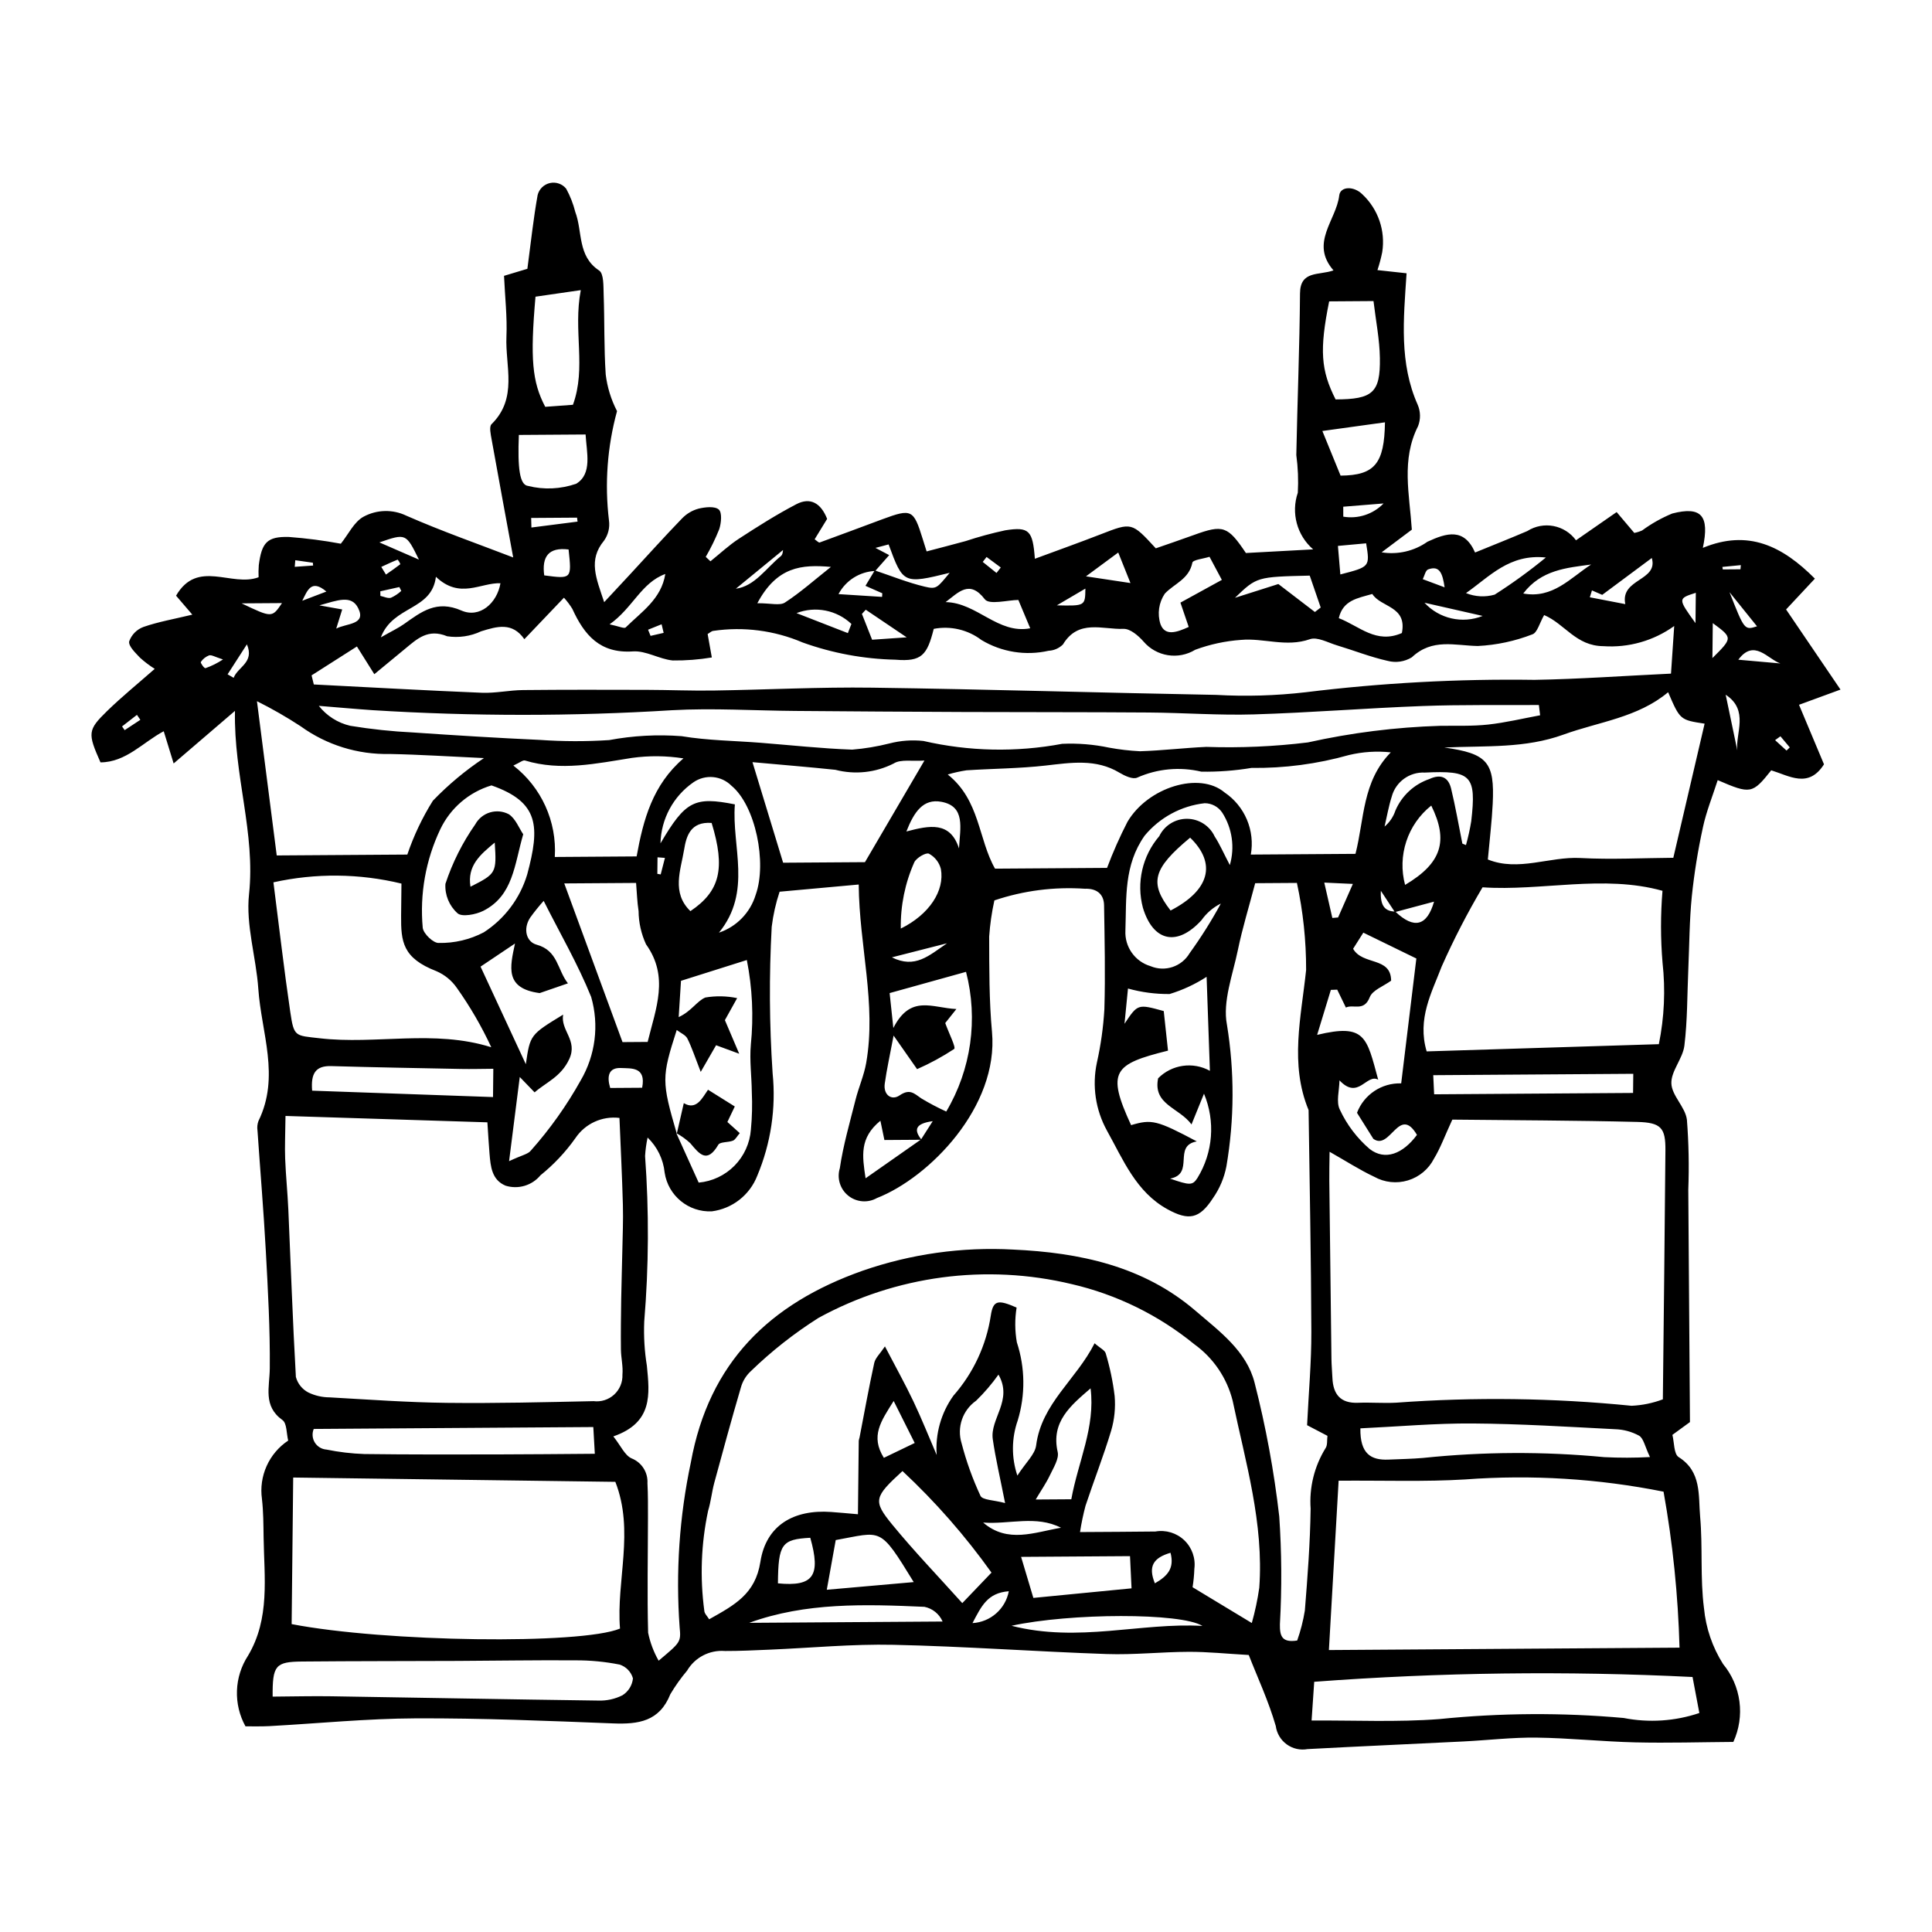 <?xml version="1.0" encoding="UTF-8"?>
<!-- Uploaded to: ICON Repo, www.svgrepo.com, Generator: ICON Repo Mixer Tools -->
<svg fill="#000000" width="800px" height="800px" version="1.1" viewBox="144 144 512 512" xmlns="http://www.w3.org/2000/svg">
 <g>
  <path d="m474.93 582.59c-5.926-0.336-10.895-0.855-15.875-0.84-7.262 0.02-14.547 0.836-21.789 0.586-18.832-0.648-37.629-2.031-56.469-2.445-10.938-0.242-21.93 0.832-32.898 1.289-3.938 0.164-7.883 0.367-11.82 0.352l0.004-0.004c-4.055-0.309-7.934 1.711-10 5.215-1.645 1.953-3.125 4.035-4.434 6.231-2.887 7.258-8.484 8.004-15.156 7.746-17.426-0.676-34.867-1.41-52.309-1.34-12.918 0.055-25.855 1.352-38.785 2.059-2.172 0.117-4.352 0.043-6.344 0.059l-0.004-0.004c-1.594-2.887-2.371-6.152-2.254-9.449 0.117-3.297 1.129-6.496 2.926-9.262 5.883-9.855 4.289-20.766 4.133-31.418-0.051-3.379-0.051-6.781-0.438-10.121l0.004-0.004c-0.422-2.973 0.012-6 1.242-8.738 1.23-2.738 3.211-5.074 5.711-6.734-0.473-1.871-0.324-4.582-1.52-5.438-5.203-3.727-3.406-8.672-3.359-13.707 0.098-10.395-0.488-20.793-1.055-31.172-0.582-10.645-1.48-21.266-2.207-31.902l-0.004 0.004c-0.117-0.836-0.027-1.688 0.266-2.481 5.773-11.781 0.762-23.383-0.039-35.016-0.578-8.395-3.34-16.871-2.461-25.07 1.742-16.242-4.055-31.32-3.727-48.594l-16.25 13.934-2.629-8.539c-5.461 2.879-9.961 8.211-16.758 8.25-3.422-7.742-3.43-8.551 1.77-13.621 3.836-3.738 8.012-7.125 12.598-11.16v-0.004c-1.383-0.871-2.688-1.859-3.898-2.953-1.203-1.301-3.074-3.027-2.871-4.316 0.637-1.789 2.035-3.199 3.82-3.848 3.93-1.359 8.07-2.078 12.922-3.246l-4.312-5.027c5.703-9.793 14.68-2.195 21.867-4.883l0.004-0.004c-0.047-1.062-0.027-2.129 0.051-3.191 0.77-6.004 2.203-7.652 8.012-7.481 4.606 0.344 9.191 0.941 13.73 1.785 2-2.488 3.504-5.793 6.035-7.164 3.519-1.902 7.738-1.996 11.336-0.258 9.391 4.121 19.105 7.523 28.309 11.066-1.871-10.184-3.828-20.715-5.715-31.258-0.242-1.348-0.703-3.398-0.023-4.066 7.016-6.906 3.609-15.355 3.945-23.168 0.227-5.262-0.387-10.547-0.637-16.141l6.188-1.863c0.949-7.168 1.613-13.398 2.719-19.555 0.398-1.59 1.66-2.816 3.262-3.172 1.602-0.355 3.266 0.223 4.301 1.496 1.062 1.949 1.879 4.027 2.418 6.184 1.961 5.18 0.512 11.664 6.309 15.496 1.281 0.848 1.125 4.188 1.207 6.402 0.254 7.023 0.07 14.074 0.539 21.074l-0.004 0.004c0.406 3.418 1.422 6.731 3.008 9.785-2.582 9.426-3.305 19.266-2.137 28.965 0.27 1.898-0.207 3.828-1.324 5.383-4.207 5.109-2.113 9.797 0.055 16.281 2.844-3.055 4.848-5.195 6.836-7.348 4.594-4.965 9.117-10 13.82-14.863v0.004c1.191-1.234 2.695-2.125 4.356-2.574 1.754-0.418 4.293-0.703 5.359 0.234 0.91 0.801 0.66 3.555 0.125 5.195-1.012 2.535-2.207 4.992-3.582 7.352l1.25 1.168c2.512-2.016 4.883-4.25 7.566-5.996 4.957-3.223 9.973-6.406 15.203-9.133 3.676-1.914 6.488-0.328 8.152 3.891l-3.312 5.414c0.562 0.367 1.066 0.938 1.34 0.84 5.57-2.016 11.109-4.125 16.668-6.176 7.695-2.84 8.203-2.582 10.617 5.191 0.25 0.801 0.504 1.602 1.051 3.352 3.379-0.891 6.812-1.773 10.234-2.707v0.004c3.477-1.152 7.016-2.117 10.598-2.887 6.344-0.996 7.293 0.027 7.856 7.539 5.914-2.191 11.711-4.25 17.441-6.481 8.227-3.195 8.207-3.246 14.605 3.715 3.215-1.121 6.664-2.285 10.09-3.531 7.738-2.812 8.984-2.402 13.789 4.773 5.906-0.32 11.863-0.645 17.82-0.965h0.004c-4.289-3.711-5.898-9.648-4.066-15.016 0.184-3.328 0.047-6.672-0.398-9.977 0.277-14.273 0.875-28.551 0.98-42.82 0.043-6.176 5.027-4.738 8.875-6.121-6.324-7.277 0.754-13.289 1.52-19.855 0.285-2.453 3.887-2.559 6.144-0.289 4.176 3.918 6.141 9.652 5.25 15.312-0.324 1.609-0.746 3.195-1.266 4.754 2.938 0.32 5.555 0.609 7.719 0.844-0.828 12.32-1.961 23.832 2.957 34.863 0.77 1.809 0.797 3.844 0.078 5.668-4.484 8.879-2.269 17.969-1.641 27.41l-8.008 6.008c4.258 0.691 8.621-0.316 12.145-2.805 5.164-2.391 9.734-3.699 12.621 2.856 4.984-2.039 9.438-3.797 13.836-5.684 4.273-2.719 9.926-1.648 12.91 2.445l10.773-7.477 4.672 5.523h0.004c0.715-0.137 1.418-0.359 2.082-0.656 2.469-1.812 5.148-3.32 7.981-4.488 7.703-1.984 9.934 0.551 8.105 9.105 12.02-4.961 21.062-0.508 29.691 8.156l-7.633 8.168 14.422 21.234-10.996 4.027c2.106 5.019 4.305 10.254 6.621 15.777-4.117 6.461-9.141 3.074-13.984 1.59-4.988 6.262-5.461 6.375-14.184 2.602-1.352 4.227-3.016 8.301-3.922 12.523h0.004c-1.32 6.031-2.305 12.133-2.945 18.277-0.641 6.422-0.648 12.898-0.93 19.352-0.297 6.746-0.219 13.531-1.039 20.219-0.422 3.426-3.566 6.746-3.449 10.004 0.117 3.258 3.695 6.246 4.113 9.59l0.004-0.004c0.48 6.176 0.605 12.375 0.367 18.566 0.148 20.172 0.289 40.344 0.441 61.59l-4.652 3.394c0.508 1.98 0.359 5.07 1.664 5.891 6.117 3.844 5.188 10.164 5.684 15.746 0.719 8.059-0.012 16.293 1.02 24.281l0.004 0.004c0.496 5.266 2.231 10.34 5.059 14.812 2.348 2.832 3.852 6.273 4.336 9.926 0.48 3.652-0.078 7.363-1.613 10.711-8.59 0.059-17.293 0.324-25.977 0.121-8.727-0.207-17.422-1.148-26.148-1.262-6.438-0.082-12.898 0.691-19.355 1.016-13.789 0.691-27.586 1.289-41.371 2.027-1.934 0.352-3.922-0.102-5.512-1.254-1.59-1.156-2.637-2.906-2.898-4.852-1.918-6.652-4.887-12.984-7.164-18.836zm38.727-196.87-3.715-5.648c-0.211 4.34 1.316 5.406 3.836 5.519 4.977 4.715 8.395 3.832 10.262-2.648-3.457 0.926-6.918 1.852-10.383 2.777zm-137.84-90.559c4.402 1.469 8.727 3.231 13.23 4.305 3.18 0.758 3.285 0.344 6.621-3.66-12.215 2.996-12.328 2.945-16.176-7.527l-3.488 0.918 3.644 1.914c-1.551 1.758-2.629 2.981-3.707 4.203v-0.004c-4.102 0.172-7.809 2.504-9.73 6.137l11.547 0.734 0.059-0.957-4.465-1.973zm12.406 150.89-9.848 0.066-1.059-5.109c-5.59 4.574-4.82 9.289-3.926 15.25 5.57-3.894 10.141-7.09 14.695-10.289l3.094-4.848c-4.527 0.625-5.148 2.219-2.957 4.93zm-64.863-1.602-0.129-0.148 5.926 13.102c3.594-0.324 6.957-1.91 9.488-4.477 2.535-2.57 4.074-5.953 4.348-9.551 0.32-3.328 0.398-6.672 0.242-10.012-0.039-4.16-0.625-8.348-0.254-12.473h-0.004c0.762-7.5 0.406-15.074-1.059-22.473-6.004 1.895-11.457 3.617-17.449 5.508l-0.609 9.617c3.391-1.555 4.871-4.305 7.074-5.195h0.004c2.789-0.469 5.644-0.41 8.414 0.164l-3.246 5.836 3.793 8.906-6.129-2.254-4.07 7.062c-1.566-4.012-2.371-6.527-3.543-8.852-0.465-0.922-1.742-1.426-2.816-2.25-4.031 12.539-4.019 13.617 0.02 27.488zm84.16-61.824c-0.695 3.148-1.156 6.344-1.379 9.562 0.023 8.426-0.023 16.891 0.746 25.254 1.828 19.887-16.656 38.645-30.496 44.055h-0.004c-2.418 1.363-5.426 1.113-7.59-0.629-2.164-1.738-3.051-4.625-2.234-7.281 0.895-6.106 2.652-12.105 4.16-18.121 0.82-3.281 2.242-6.449 2.824-9.758 2.754-15.73-1.844-30.965-1.977-47.301-7.262 0.66-13.891 1.262-20.961 1.906l-0.004-0.004c-1.008 3.023-1.707 6.141-2.094 9.305-0.707 12.93-0.625 25.891 0.242 38.812 0.934 9.246-0.465 18.578-4.066 27.148-0.973 2.512-2.606 4.715-4.727 6.379-2.117 1.66-4.648 2.719-7.32 3.066-6.176 0.285-11.57-4.141-12.5-10.254-0.355-3.539-1.957-6.836-4.519-9.305-0.348 1.613-0.57 3.25-0.668 4.898 1.062 14.598 0.988 29.258-0.223 43.848-0.164 3.922 0.07 7.856 0.699 11.73 0.738 7.535 1.656 15.078-8.887 18.727 2 2.516 3.035 5.031 4.848 5.828 2.668 1.059 4.356 3.707 4.191 6.574 0.164 3.09 0.141 6.195 0.137 9.293-0.012 10.117-0.227 20.246 0.043 30.352h0.004c0.531 2.598 1.473 5.09 2.781 7.394 5.75-4.852 5.965-4.875 5.566-8.859-1.07-14.629-0.07-29.332 2.969-43.68 4.805-26.469 20.848-42.09 45.523-50.809 12.805-4.445 26.352-6.352 39.887-5.606 17.547 0.805 34.5 4.336 48.332 16.219 6.348 5.453 13.523 10.652 15.66 19.082 2.984 11.645 5.164 23.484 6.531 35.426 0.648 9.508 0.707 19.051 0.176 28.562-0.043 3.012 0.434 4.973 4.578 4.32 0.914-2.578 1.594-5.234 2.031-7.934 0.723-8.98 1.406-17.984 1.531-26.977h0.004c-0.406-5.633 0.977-11.246 3.945-16.051 0.566-0.805 0.355-2.144 0.512-3.281l-5.398-2.824c0.418-8.66 1.156-16.711 1.129-24.746-0.059-19.59-0.469-39.176-0.734-58.762-5.047-12.234-1.965-24.594-0.652-37.125v0.004c0.02-7.758-0.797-15.496-2.441-23.078l-11.055 0.074c-1.656 6.301-3.402 11.945-4.586 17.691-1.355 6.582-4.086 13.652-2.902 19.812l0.004 0.004c2.023 12.418 1.977 25.09-0.137 37.492-0.582 3.062-1.809 5.965-3.602 8.512-3.551 5.469-6.41 5.969-11.984 2.918-8.402-4.598-11.789-13.191-16.094-20.891l0.004 0.004c-3.019-5.481-3.961-11.867-2.656-17.984 1.043-4.66 1.707-9.395 1.984-14.156 0.273-9.184 0.062-18.371-0.082-27.555-0.051-3.102-2.121-4.481-5.047-4.375h-0.004c-8.133-0.559-16.297 0.488-24.02 3.09zm-187.86 57.113c-0.051 4.844-0.215 8.094-0.09 11.332 0.172 4.488 0.641 8.965 0.84 13.453 0.656 14.793 1.156 29.602 2 44.379 0.473 1.77 1.668 3.262 3.289 4.113 1.766 0.855 3.699 1.297 5.66 1.301 10.355 0.586 20.711 1.336 31.082 1.457 12.938 0.152 25.895-0.176 38.84-0.453v-0.004c1.988 0.258 3.988-0.371 5.465-1.723 1.48-1.352 2.289-3.289 2.207-5.289 0.199-2.207-0.379-4.461-0.402-6.699-0.051-4.441 0.008-8.887 0.074-13.328 0.062-4.168 0.215-8.34 0.293-12.508 0.082-4.148 0.266-8.305 0.156-12.445-0.207-7.707-0.598-15.406-0.91-23.062-4.586-0.555-9.098 1.512-11.668 5.348-2.617 3.699-5.734 7.016-9.266 9.855-2.234 2.711-5.887 3.797-9.242 2.754-3.664-1.523-3.969-5.07-4.258-8.469-0.207-2.438-0.336-4.887-0.566-8.32zm193.75 50.781c-0.492 3.051-0.469 6.164 0.066 9.211 2.207 6.707 2.289 13.93 0.238 20.684-1.664 4.731-1.699 9.879-0.102 14.629 2.246-3.481 4.668-5.617 4.973-7.984 1.43-11.145 10.621-17.418 15.492-27.078 1.492 1.309 2.734 1.855 2.953 2.684 1.109 3.695 1.902 7.481 2.363 11.309 0.262 3.074-0.047 6.168-0.91 9.129-2.012 6.695-4.586 13.234-6.789 19.879h-0.004c-0.617 2.312-1.109 4.66-1.473 7.031 7.137-0.047 13.547-0.066 19.957-0.145 2.785-0.492 5.641 0.375 7.684 2.328 2.043 1.957 3.027 4.773 2.656 7.578-0.055 1.625-0.211 3.246-0.469 4.856l15.695 9.488c0.863-3.07 1.527-6.188 1.98-9.344 1.234-17.074-3.637-33.254-7.059-49.582-1.516-6.023-5.109-11.316-10.152-14.949-9.465-7.727-20.582-13.18-32.488-15.938-22.695-5.441-46.605-2.258-67.086 8.938-6.473 4.094-12.504 8.844-18 14.172-1.25 1.168-2.148 2.656-2.598 4.305-2.461 8.383-4.762 16.805-7.043 25.234-0.66 2.445-0.895 5.004-1.637 7.418-1.855 8.719-2.191 17.691-1.004 26.523 0.027 0.715 0.777 1.395 1.281 2.234 6.75-3.793 12.242-6.676 13.578-15.238 1.516-9.711 8.859-13.891 18.707-13.203 2.133 0.148 4.258 0.359 7.144 0.605 0.074-6.996 0.137-13.242 0.215-19.484h0.004c0.043-0.277 0.109-0.555 0.199-0.82 1.281-6.606 2.465-13.23 3.906-19.805 0.289-1.312 1.535-2.43 2.832-4.371 2.859 5.484 5.359 9.957 7.555 14.582 2.211 4.656 4.121 9.465 6.16 14.203v-0.004c-0.406-5.594 1.16-11.156 4.426-15.715 5.273-5.984 8.715-13.359 9.914-21.246 0.629-4.117 1.926-4.254 6.832-2.113zm115.47-49.809c-1.98 4.281-3.125 7.477-4.848 10.328v-0.004c-1.418 2.785-3.91 4.871-6.902 5.781-2.988 0.91-6.223 0.562-8.949-0.961-3.879-1.824-7.504-4.176-11.828-6.621-0.035 3.164-0.102 5.41-0.074 7.652 0.176 15.742 0.363 31.48 0.566 47.219 0.023 1.684 0.184 3.367 0.258 5.051 0.188 4.344 2.121 6.785 6.801 6.594 3.379-0.137 6.769 0.164 10.145-0.027 20.762-1.523 41.613-1.25 62.328 0.824 2.84-0.125 5.641-0.703 8.297-1.707 0.242-22.738 0.508-44.359 0.68-65.98 0.047-5.934-1.109-7.379-7.469-7.535-16.523-0.41-33.059-0.441-49.004-0.613zm-302.31-117.73 0.594 2.41c14.836 0.754 29.668 1.594 44.512 2.199 3.617 0.148 7.277-0.676 10.918-0.715 10.93-0.113 21.863-0.082 32.793-0.055 5.883 0.016 11.762 0.266 17.645 0.18 14.051-0.207 28.113-0.953 42.148-0.758 30.387 0.418 60.754 1.359 91.137 1.914h-0.004c7.887 0.445 15.797 0.211 23.645-0.695 20.148-2.481 40.441-3.582 60.738-3.289 11.742-0.203 23.488-1.051 36.137-1.652l0.852-12.617c-5.445 3.91-12.086 5.801-18.777 5.34-7.285-0.059-10.148-5.859-15.691-8.242-1.191 2.055-1.82 4.695-3.125 5.113-4.625 1.797-9.512 2.84-14.473 3.086-6.117-0.117-12.055-2.098-17.469 2.996-1.918 1.18-4.238 1.52-6.414 0.941-4.566-1.016-8.953-2.766-13.445-4.117-2.375-0.715-5.188-2.316-7.164-1.621-6.254 2.199-12.223-0.367-18.262 0.184-4.141 0.293-8.219 1.172-12.113 2.613-4.477 2.734-10.277 1.816-13.691-2.168-1.359-1.555-3.555-3.441-5.324-3.371-5.512 0.223-11.957-2.66-16.047 4.137-1.016 1.004-2.363 1.598-3.789 1.664-6.078 1.383-12.457 0.363-17.805-2.844-3.602-2.738-8.199-3.812-12.641-2.957-1.758 6.961-3.184 8.754-10.156 8.172h0.004c-8.391-0.184-16.695-1.723-24.59-4.562-7.465-3.191-15.664-4.254-23.695-3.074-0.473 0.051-0.91 0.5-1.484 0.832l1.109 6.211c-3.422 0.57-6.887 0.836-10.355 0.797-3.582-0.352-7.098-2.641-10.559-2.402-8.773 0.598-12.902-4.387-16.043-11.258v-0.004c-0.648-1.059-1.395-2.051-2.231-2.973l-10.492 10.996c-3.188-4.59-7.211-3.402-11.469-2.086-2.797 1.32-5.926 1.777-8.984 1.312-5.113-2.098-7.961 0.688-11.23 3.383-2.547 2.098-5.09 4.199-8.078 6.668l-4.613-7.344zm272.18 213.42c-0.844 14.719-1.707 29.719-2.578 44.879l92.918-0.633v-0.004c-0.375-13.863-1.789-27.68-4.234-41.332-17.285-3.461-34.965-4.555-52.547-3.246-10.629 0.648-21.309 0.25-33.559 0.336zm-277.05-0.84-0.414 38.844c24.73 4.773 76.625 5.488 87.02 1.188-1.023-12.707 3.879-25.84-1.234-38.887zm300.38-112.93 61.531-1.914c1.449-7.109 1.777-14.402 0.977-21.613-0.531-6.332-0.535-12.699-0.012-19.031-15.648-4.371-32.148 0.137-47.684-0.926v-0.004c-4.016 6.781-7.633 13.789-10.832 20.988-2.613 6.867-6.547 13.859-3.981 22.5zm30.07-89.07-0.332-2.727c-10.273 0.07-20.551-0.113-30.82 0.27-14.91 0.555-29.805 1.766-44.715 2.219-9.258 0.281-18.523-0.43-27.793-0.5-16.312-0.121-32.633-0.07-48.949-0.137-14.926-0.062-29.852-0.156-44.773-0.281-10.898-0.082-21.816-0.793-32.688-0.191-26.406 1.641-52.891 1.637-79.293-0.008-4.769-0.328-9.531-0.766-14.297-1.148l-0.004-0.004c2.094 2.664 5.035 4.527 8.332 5.289 5.535 0.91 11.117 1.5 16.719 1.773 11.184 0.766 22.375 1.457 33.574 1.969 6.098 0.426 12.219 0.441 18.32 0.047 6.324-1.18 12.777-1.531 19.195-1.039 6.883 1.148 13.961 1.203 20.953 1.754 8.086 0.637 16.156 1.527 24.262 1.816h-0.004c3.332-0.273 6.629-0.824 9.867-1.641 2.938-0.762 5.984-0.984 9-0.66 12.078 2.785 24.598 3.043 36.781 0.758 4.172-0.188 8.355 0.152 12.445 1.016 2.703 0.496 5.434 0.816 8.18 0.953 5.859-0.18 11.707-0.895 17.566-1.156h-0.004c8.992 0.305 17.996-0.09 26.93-1.184 11.527-2.566 23.273-4.039 35.078-4.398 4.223-0.059 8.469 0.125 12.66-0.332 4.633-0.504 9.211-1.613 13.809-2.461zm-114.77 40.438c1.562-4.164 3.367-8.234 5.398-12.191 5.41-9.195 19.098-13.418 25.746-7.801 2.629 1.777 4.684 4.277 5.918 7.199 1.23 2.922 1.594 6.141 1.035 9.262l27.738-0.188c2.367-9.273 1.781-19.184 9.355-26.898-3.707-0.398-7.453-0.156-11.078 0.707-8.406 2.375-17.113 3.523-25.848 3.418-4.387 0.73-8.828 1.062-13.273 0.992-5.691-1.352-11.668-0.797-17.012 1.582-1.156 0.527-3.316-0.484-4.691-1.309-6.231-3.75-12.84-2.66-19.605-1.891-6.926 0.785-13.926 0.805-20.887 1.254v-0.004c-1.695 0.258-3.371 0.629-5.016 1.117 8.566 6.844 8.062 17.105 12.531 24.953zm148.69-46.551c-8.094 6.75-18.316 7.812-27.719 11.223-10.18 3.691-20.375 2.93-31.613 3.426 11.477 1.609 13.375 3.883 12.844 14.906-0.227 4.688-0.805 9.363-1.289 14.77 8.078 3.277 16.367-0.828 24.523-0.391 8.258 0.445 16.578-0.004 24.629-0.059 2.836-12.156 5.559-23.82 8.293-35.543-6.504-0.992-6.504-0.992-9.668-8.332zm-369.61 50.379c1.566 12.211 2.836 23.285 4.457 34.305 0.988 6.734 1.285 6.266 7.801 7.019 14.938 1.734 30.266-2.402 45.473 2.379-2.555-5.512-5.609-10.777-9.125-15.73-1.352-1.949-3.219-3.481-5.394-4.422-9.027-3.488-9.422-7.863-9.375-14.711 0.02-2.742 0.055-5.481 0.09-8.508-11.137-2.699-22.742-2.812-33.926-0.332zm-4.367-48 5.242 40.875 34.609-0.234v-0.004c1.699-5.004 3.973-9.793 6.777-14.27 4.086-4.246 8.625-8.031 13.535-11.293-8.914-0.406-16.953-0.934-25.008-1.09-8.445 0.191-16.723-2.387-23.566-7.34-3.727-2.441-7.598-4.664-11.59-6.648zm279.49 270.13c11.375-0.078 22.656 0.48 33.855-0.383 16.238-1.648 32.602-1.746 48.859-0.289 6.684 1.312 13.594 0.859 20.047-1.32l-1.805-9.547v0.004c-33.414-1.656-66.898-1.234-100.26 1.27zm-275.33-6.336c5.594-0.039 10.605-0.168 15.609-0.09 23.551 0.367 47.098 0.832 70.648 1.137h0.004c2.227 0.086 4.445-0.395 6.438-1.402 1.57-0.98 2.598-2.637 2.785-4.481-0.492-1.742-1.828-3.117-3.555-3.66-3.844-0.762-7.754-1.137-11.676-1.117-10.387-0.078-20.781 0.105-31.168 0.152-13.758 0.062-27.512 0.031-41.27 0.16-7.09 0.066-7.875 1.02-7.816 9.301zm127.16-247.64 8.121 26.648 21.688-0.148 15.762-26.93c-3.262 0.246-6.281-0.406-8.152 0.781l-0.004 0.004c-4.766 2.422-10.254 3.016-15.43 1.672-7.172-0.754-14.367-1.332-21.984-2.027zm-64.504 105.74c3.418-1.613 5.047-1.859 5.762-2.801v0.004c5.07-5.699 9.5-11.938 13.215-18.598 3.922-6.688 4.926-14.688 2.777-22.133-3.523-8.711-8.289-16.902-12.586-25.453l0.004-0.004c-1.281 1.426-2.484 2.918-3.602 4.477-1.922 2.977-1.012 6.383 1.73 7.137 5.688 1.555 5.457 6.648 8.297 10.246l-7.488 2.582c-9.328-1.227-7.867-6.914-6.539-13.137l-9.129 6.125c4.168 8.98 8 17.242 12 25.859 1.133-7.797 1.133-7.797 9.883-13.137-0.727 4.223 3.93 6.762 1.637 11.75-2.176 4.731-6.133 6.172-9.195 8.848l-3.934-4.074zm33.801-80.762c1.773-9.805 4.258-18.973 12.414-25.98-4.516-0.711-9.109-0.754-13.641-0.129-9.465 1.5-18.863 3.566-28.355 0.691-0.551-0.168-1.387 0.574-3.086 1.34h0.004c7.441 5.762 11.555 14.832 10.98 24.227zm131.04 71.215c5.477-1.625 6.82-1.309 17.414 4.309-6.488 1.172-0.434 8.586-7.078 9.863 5.203 1.789 5.934 1.855 7.246-0.164v-0.004c4.141-6.734 4.785-15.047 1.738-22.34l-3.309 8.148c-3.293-4.492-10.27-5.207-8.848-12.227 3.617-3.656 9.223-4.465 13.723-1.98l-0.875-24.914h0.004c-3.039 1.973-6.344 3.508-9.809 4.562-3.727 0.035-7.441-0.453-11.031-1.457l-0.922 9.344c3.508-5.273 3.508-5.273 10.398-3.371l1.129 10.488c-14.363 3.586-16.375 5.453-9.781 19.742zm55.223-11.871c-0.027 2.629-0.949 5.731 0.109 7.785v0.004c1.863 3.992 4.555 7.543 7.898 10.41 4.098 3.164 8.812 1.273 12.527-3.746-4.727-8.023-7.082 4.289-11.562 1.043l-4.328-6.898c1.844-4.828 6.543-7.957 11.711-7.797 1.406-11.562 2.731-22.488 4.019-33.09-4.727-2.305-9.164-4.469-14.051-6.852l-2.711 4.277c2.543 4.457 10.02 2.031 10.078 8.449-1.992 1.457-4.934 2.5-5.664 4.371-1.535 3.941-4.359 1.773-6.324 2.754l-2.301-4.742-1.684 0.059-3.637 11.922c12.781-3.062 13.102 0.539 16.18 11.879-3.117-1.711-5.242 5.519-10.262 0.172zm-183.34-10.184c2.176-8.895 5.734-17.262-0.426-25.859-1.277-2.766-1.953-5.769-1.98-8.816-0.379-2.402-0.441-4.859-0.66-7.457l-19.035 0.129 15.441 42.051zm188.88 102.41c-0.105 6.734 2.797 8.488 7.457 8.281 3.086-0.137 6.18-0.18 9.258-0.449v-0.004c15.93-1.652 31.98-1.719 47.922-0.199 4.035 0.203 8.078 0.195 12.109-0.023-1.355-2.824-1.684-4.938-2.871-5.652h0.004c-1.965-1.074-4.156-1.668-6.394-1.727-12.582-0.648-25.168-1.434-37.77-1.52-9.754-0.07-19.535 0.812-29.715 1.293zm-202.88 6.742-0.402-7.09-74.09 0.504c-0.492 1.18-0.383 2.527 0.293 3.609 0.676 1.086 1.836 1.777 3.113 1.859 3.293 0.672 6.637 1.066 9.996 1.18 11.781 0.156 23.566 0.117 35.348 0.102 8.391-0.012 16.781-0.105 25.742-0.168zm-27.387-177.13v-0.004c-5.969 1.789-10.898 6.019-13.574 11.645-3.856 8.125-5.461 17.133-4.644 26.09 0.188 1.586 2.844 4.109 4.254 4.019 4.152 0.082 8.254-0.887 11.93-2.816 5.543-3.586 9.621-9.031 11.508-15.355 3.398-12.699 3.184-19.145-9.473-23.582zm120.25 62.977c1.012 2.816 2.894 6.477 2.371 6.871v-0.004c-3.121 2.055-6.41 3.844-9.832 5.348l-6.223-8.895c-0.965 5.137-1.816 8.918-2.344 12.738-0.414 2.984 1.805 4.566 3.926 3.117 2.727-1.863 3.879-0.488 5.734 0.777h-0.004c2.144 1.293 4.363 2.461 6.641 3.5 6.609-11.148 8.496-24.477 5.242-37.02l-20.246 5.629 0.984 9.25c4.59-9 10.344-5.289 16.711-5.027zm12.258 145.64v-0.004c-6.945-9.734-14.848-18.75-23.586-26.91-7.531 6.91-7.906 7.856-2.684 14.227 5.746 7.004 12.043 13.551 18.531 20.773zm63.164-187.51c1.359-4.688 0.637-9.734-1.988-13.852-1.039-1.586-2.809-2.543-4.703-2.535-6.203 0.707-11.891 3.785-15.875 8.586-5.551 7.859-4.809 16.469-5.109 25.129h0.004c-0.246 4.32 2.512 8.242 6.664 9.469 3.824 1.605 8.246 0.133 10.352-3.441 3.035-4.203 5.801-8.598 8.273-13.152-2.055 1.02-3.82 2.539-5.137 4.414-6.426 7.047-12.793 5.699-15.52-3.301-1.766-6.652-0.141-13.746 4.336-18.973 1.363-2.832 4.234-4.625 7.379-4.602 3.141 0.02 5.992 1.848 7.316 4.699 1.309 1.988 2.254 4.219 4.008 7.559zm26.324-149.38c-2.606 12.879-2.199 18.297 1.707 25.984 9.812-0.039 11.875-1.754 11.734-10.969-0.074-4.938-1.07-9.848-1.691-15.098zm-198.33-2.981-12 1.738c-1.438 16.457-0.891 22.59 2.582 29.188l7.34-0.539c3.602-9.891 0.004-19.496 2.078-30.387zm-71.191 212.15 47.934 1.695 0.078-7.496c-3.121 0.02-5.82 0.102-8.52 0.047-11.477-0.223-22.957-0.426-34.43-0.758-4.18-0.121-5.441 1.984-5.062 6.512zm297.34 0.965 52.719-0.359 0.055-5.074-53.012 0.363zm-189.53-42.84c4.68-1.574 8.309-5.312 9.738-10.039 3.027-8.449-0.027-23.613-6.426-28.898-2.699-2.703-6.945-3.082-10.082-0.906-5.328 3.691-8.57 9.703-8.727 16.18 6.633-11.289 9.004-12.445 19.715-10.332-0.883 11.227 4.664 23.094-4.219 33.996zm83.32 176.3c8.57-0.836 17.242-1.68 26.02-2.535l-0.406-8.535-28.863 0.195zm-136.35-308.2c-0.348 8.848 0.207 13.258 2.434 13.512 4.219 1.059 8.656 0.855 12.766-0.578 4.328-2.621 2.75-8.289 2.488-13.055zm81.605 306.04c8.176-0.719 15.477-1.363 23.039-2.031-9.16-14.934-8.328-13.344-20.668-11.137zm45.5-57.016c-1.758 2.477-3.738 4.789-5.914 6.906-3.602 2.527-5.164 7.09-3.859 11.293 1.242 4.785 2.918 9.445 5.004 13.926 0.547 1.141 3.508 1.098 6.523 1.914-1.32-6.723-2.531-11.789-3.266-16.934-0.77-5.441 5.406-10.27 1.512-17.105zm24.41 3.641c-5.269 4.551-10.539 8.852-8.719 16.859 0.41 1.801-1.125 4.195-2.066 6.18-0.992 2.098-2.34 4.031-3.758 6.418l9.434-0.062c1.816-10.02 6.398-19.078 5.109-29.391zm-90.48 62.141 51.262-0.348c-0.875-2.004-2.668-3.457-4.812-3.894-15.727-0.691-31.48-1.207-46.449 4.246zm-9.945-211.98c-5.668-0.43-6.727 3.625-7.289 7.051-0.898 5.453-3.402 11.422 1.664 16.32 7.879-5.305 9.305-11.328 5.625-23.367zm161.85-103.87 4.828 11.828c9.047-0.074 11.605-3.184 11.762-14.125-5.18 0.719-10.309 1.43-16.59 2.297zm-35.039 107.77c-9.926 8.242-10.863 11.984-5.184 19.309 10.246-5.293 12.328-12.375 5.184-19.309zm-47.34 208.86c17.758 4.531 34.223-0.906 50.602 0.039-5.738-3.547-35.062-3.422-50.602-0.039zm104.3-196.34c9.723-5.758 11.543-11.684 6.938-21.02-3.078 2.445-5.375 5.738-6.606 9.473-1.234 3.734-1.348 7.75-0.332 11.547zm-59.535-74.805 10.977-6.027-3.269-6.121c-1.625 0.52-4.391 0.801-4.543 1.555-0.875 4.398-4.816 5.555-7.305 8.215v-0.004c-1.598 2.375-2.023 5.348-1.152 8.074 1.219 3.312 4.371 2.164 7.488 0.754zm74.715 63.863 0.957 0.387c0.578-2.074 1.043-4.176 1.395-6.301 1.41-12.207-0.012-13.504-12.289-12.91-4.082-0.215-7.754 2.465-8.793 6.418-0.816 2.574-1.27 5.258-1.887 7.894v-0.004c1.332-1.117 2.328-2.586 2.871-4.234 1.68-3.941 4.953-6.981 9.008-8.367 3.039-1.414 5.019-0.484 5.75 2.512 1.168 4.824 2.008 9.734 2.988 14.605zm-272.02-70.711c-1.105 9.039-11.344 7.531-14.594 16.051 2.996-1.703 4.664-2.477 6.137-3.523 4.613-3.269 8.652-6.457 15.211-3.586 4.812 2.106 9.422-1.875 10.352-7.234-5.254-0.195-10.758 4.332-17.102-1.707zm123.2 93.227c7.602-3.754 11.652-10.066 10.625-15.781v0.004c-0.434-1.742-1.586-3.219-3.168-4.07-0.789-0.375-3.262 1.07-3.867 2.246v0.004c-2.469 5.531-3.691 11.539-3.59 17.598zm132.79-78.32c1.441-7.188-5.543-6.742-7.84-10.352-3.902 1.125-7.789 1.645-8.875 6.41 5.504 2.125 9.902 6.926 16.715 3.941zm-120.91-8.199c8.316 0.156 13.883 8.582 22.422 6.941l-3.148-7.508c-2.777 0.02-7.703 1.367-8.887-0.18-4.066-5.312-7-1.797-10.387 0.746zm-44.441 260.04c9.453 0.922 11.398-2.035 8.574-12.074-7.582 0.406-8.48 1.617-8.574 12.074zm-5.457-259.74c3.559-0.023 5.961 0.699 7.324-0.188 4.098-2.668 7.793-5.965 12.176-9.438-7.785-0.691-14.324-0.094-19.5 9.625zm146.39-7.32c-14.035 0.328-14.035 0.328-19.812 5.883l11.496-3.652 9.684 7.414 1.539-1.191zm62.57-4.797c-9.695-1.02-14.93 5.09-21.156 9.43l0.004 0.004c2.414 0.977 5.086 1.121 7.59 0.406 4.715-3.004 9.242-6.289 13.562-9.836zm-155.52 77.086c0.305-5.453 1.773-11.137-4.656-12.344-4.824-0.902-7.25 2.664-9.285 7.863 6.16-1.629 11.613-2.727 13.941 4.481zm-17.309 146.44c-3.394 5.391-6.203 9.312-2.602 15.07l8.176-3.938zm-60.52-219.16c-6.41 2.328-8.598 9.008-14.77 13.344 2.422 0.5 3.887 1.203 4.273 0.82 4.18-4.137 9.438-7.504 10.496-14.164zm245.35-2.508c-6.453 0.871-13.234 1.398-17.988 7.68 7.812 1.441 12.457-4.098 17.988-7.68zm-161.12 253.89c6.527 5.609 13.621 2.559 20.633 1.375-6.606-3.379-13.73-0.848-20.633-1.375zm177.2-255.62c-4.367 3.25-8.609 6.402-13.137 9.77l-2.723-1.18-0.562 1.824 9.398 1.812c-1.406-6.816 8.812-6.086 7.023-12.227zm-82.539 4.359c7.852-2.023 7.852-2.023 6.836-8.246l-7.477 0.684zm-210.98 0.25c7.297 0.965 7.297 0.965 6.457-6.863-5.316-0.664-7.129 1.91-6.457 6.863zm85.207 9.098-1.012 1.113 2.695 6.84 9.168-0.633c-4.68-3.156-7.766-5.238-10.852-7.32zm-34.43-5.566c5.008-0.652 8.02-5.457 11.934-8.641 0.906-0.738 0.469-3.137 0.652-4.769l1.195 2.109c-4.652 3.82-9.309 7.637-13.777 11.301zm-24.828 132.25c1.113-5.613-2.926-5.086-5.512-5.227-3.418-0.188-3.879 2.211-2.953 5.285zm129.41-133.75-3.238-8.09-8.551 6.312zm-74.891 13.266 0.941-2.426c-3.887-3.684-9.551-4.801-14.547-2.871 5.695 2.215 9.648 3.758 13.605 5.297zm168.23-4.551-15.422-3.5c3.914 4.258 10.055 5.652 15.422 3.5zm-34.398 71.02-7.578-0.352 2.137 9.367 1.52-0.121zm-91.18 187.45c-5.668 0.43-7.25 3.945-9.625 8.438v0.004c4.766-0.27 8.734-3.75 9.625-8.438zm-178.24-255.11c2.719-1.445 8.027-0.961 5.824-5.414-1.785-3.609-5.426-2.098-10.297-0.746l6.055 1.082zm369.23-9.66c3.973 10.094 3.973 10.094 7.293 9.055zm-317.57-19.664 0.066 2.535 12.23-1.566-0.137-1.051zm-29.746 11.035c-3.43-6.981-3.43-6.981-10.477-4.555 3.852 1.672 7.16 3.113 10.473 4.555zm139.95 101.68c-5.336 1.363-9.555 2.438-14.617 3.731 6.176 3.059 9.785-0.438 14.617-3.731zm55.086 169.62c3.402-1.953 5.211-3.996 4.141-8.098-4.586 1.352-5.973 3.598-4.141 8.098zm147.75-245.2c5.394-5.363 5.394-5.363 0.098-9.266zm6.598 24.465c-0.516-4.496 3.18-10.652-3.082-14.754zm-385.67-39.039-10.707 0.074c8.055 3.844 8.055 3.844 10.707-0.074zm397.09 15.996c-3.336-1.129-6.965-6.66-11.152-0.988 3.703 0.328 7.426 0.656 11.152 0.988zm-191.75-15.395c7.504 0.164 7.504 0.164 7.566-4.441zm169.25 4.703 0.086-8.031c-4.773 1.527-4.773 1.527-0.09 8.031zm-93.348-30.844 0.008 2.641v-0.004c3.918 0.664 7.91-0.645 10.676-3.5-4.781 0.387-7.734 0.625-10.684 0.863zm-295.66 44.418 1.602 0.926c1.133-2.957 5.57-4.035 3.516-8.871zm322.52-23.055c-0.555-3.812-1.359-5.848-4.375-4.742-0.684 0.25-0.953 1.691-1.414 2.582zm-296.34 1.121c-4.023-3.418-5.039-0.242-6.394 2.438zm-27.406 17.996c-2.137-0.676-3.008-1.266-3.676-1.082-0.898 0.344-1.668 0.961-2.199 1.762-0.133 0.18 0.852 1.676 1.238 1.633h-0.004c1.637-0.578 3.195-1.355 4.641-2.312zm41.957-24.527 1.234 2.027c1.289-0.898 2.586-1.785 3.824-2.75-0.168-0.438-0.406-0.844-0.707-1.207-1.473 0.582-2.91 1.266-4.352 1.93zm163.04 1.605 1.133-1.449-3.766-2.789-1.016 1.312zm-163.3 4.863 0.023 1.215c0.938 0.195 1.961 0.727 2.789 0.5 1.008-0.457 1.938-1.074 2.746-1.824l-0.512-1.023zm75.43 70.648-1.965-0.156-0.047 4.383 0.887 0.152zm-139.02-36.594-0.906-1.312-3.945 3.066 0.691 0.984zm134.55-23.879 0.66 1.633 3.469-0.797-0.547-2.277zm-93.492-18.414-0.145 1.75 4.867-0.34-0.062-0.746zm393.58 46.66-1.414 1.023 3.027 2.758 0.863-0.832zm-10.594-44.258 0.098-1.102-4.887 0.477 0.105 0.66z"/>
  <path d="m323.36 444.44 1.852-8.094c3.387 2.012 4.918-1.441 6.418-3.551l7.098 4.434-1.965 4.113 3.281 2.953c-0.742 0.855-1.152 1.723-1.797 1.988-1.266 0.516-3.41 0.27-3.891 1.09-2.984 5.086-5.008 2.461-7.383-0.363l0.008-0.004c-1.133-1.055-2.391-1.965-3.746-2.711z"/>
  <path d="m282.66 365.09c-2.359 8.094-2.637 16.246-10.562 20.281-2.004 1.02-5.746 1.703-6.871 0.637v-0.004c-2.188-1.969-3.363-4.828-3.188-7.769 1.855-5.617 4.519-10.934 7.914-15.777 1.738-3.172 5.699-4.359 8.898-2.672 1.789 1.172 2.691 3.68 3.809 5.305zm-7.547 2.199c-3.926 3.254-7.316 6.141-6.434 11.699 6.836-3.453 6.953-3.66 6.43-11.699z"/>
 </g>
</svg>